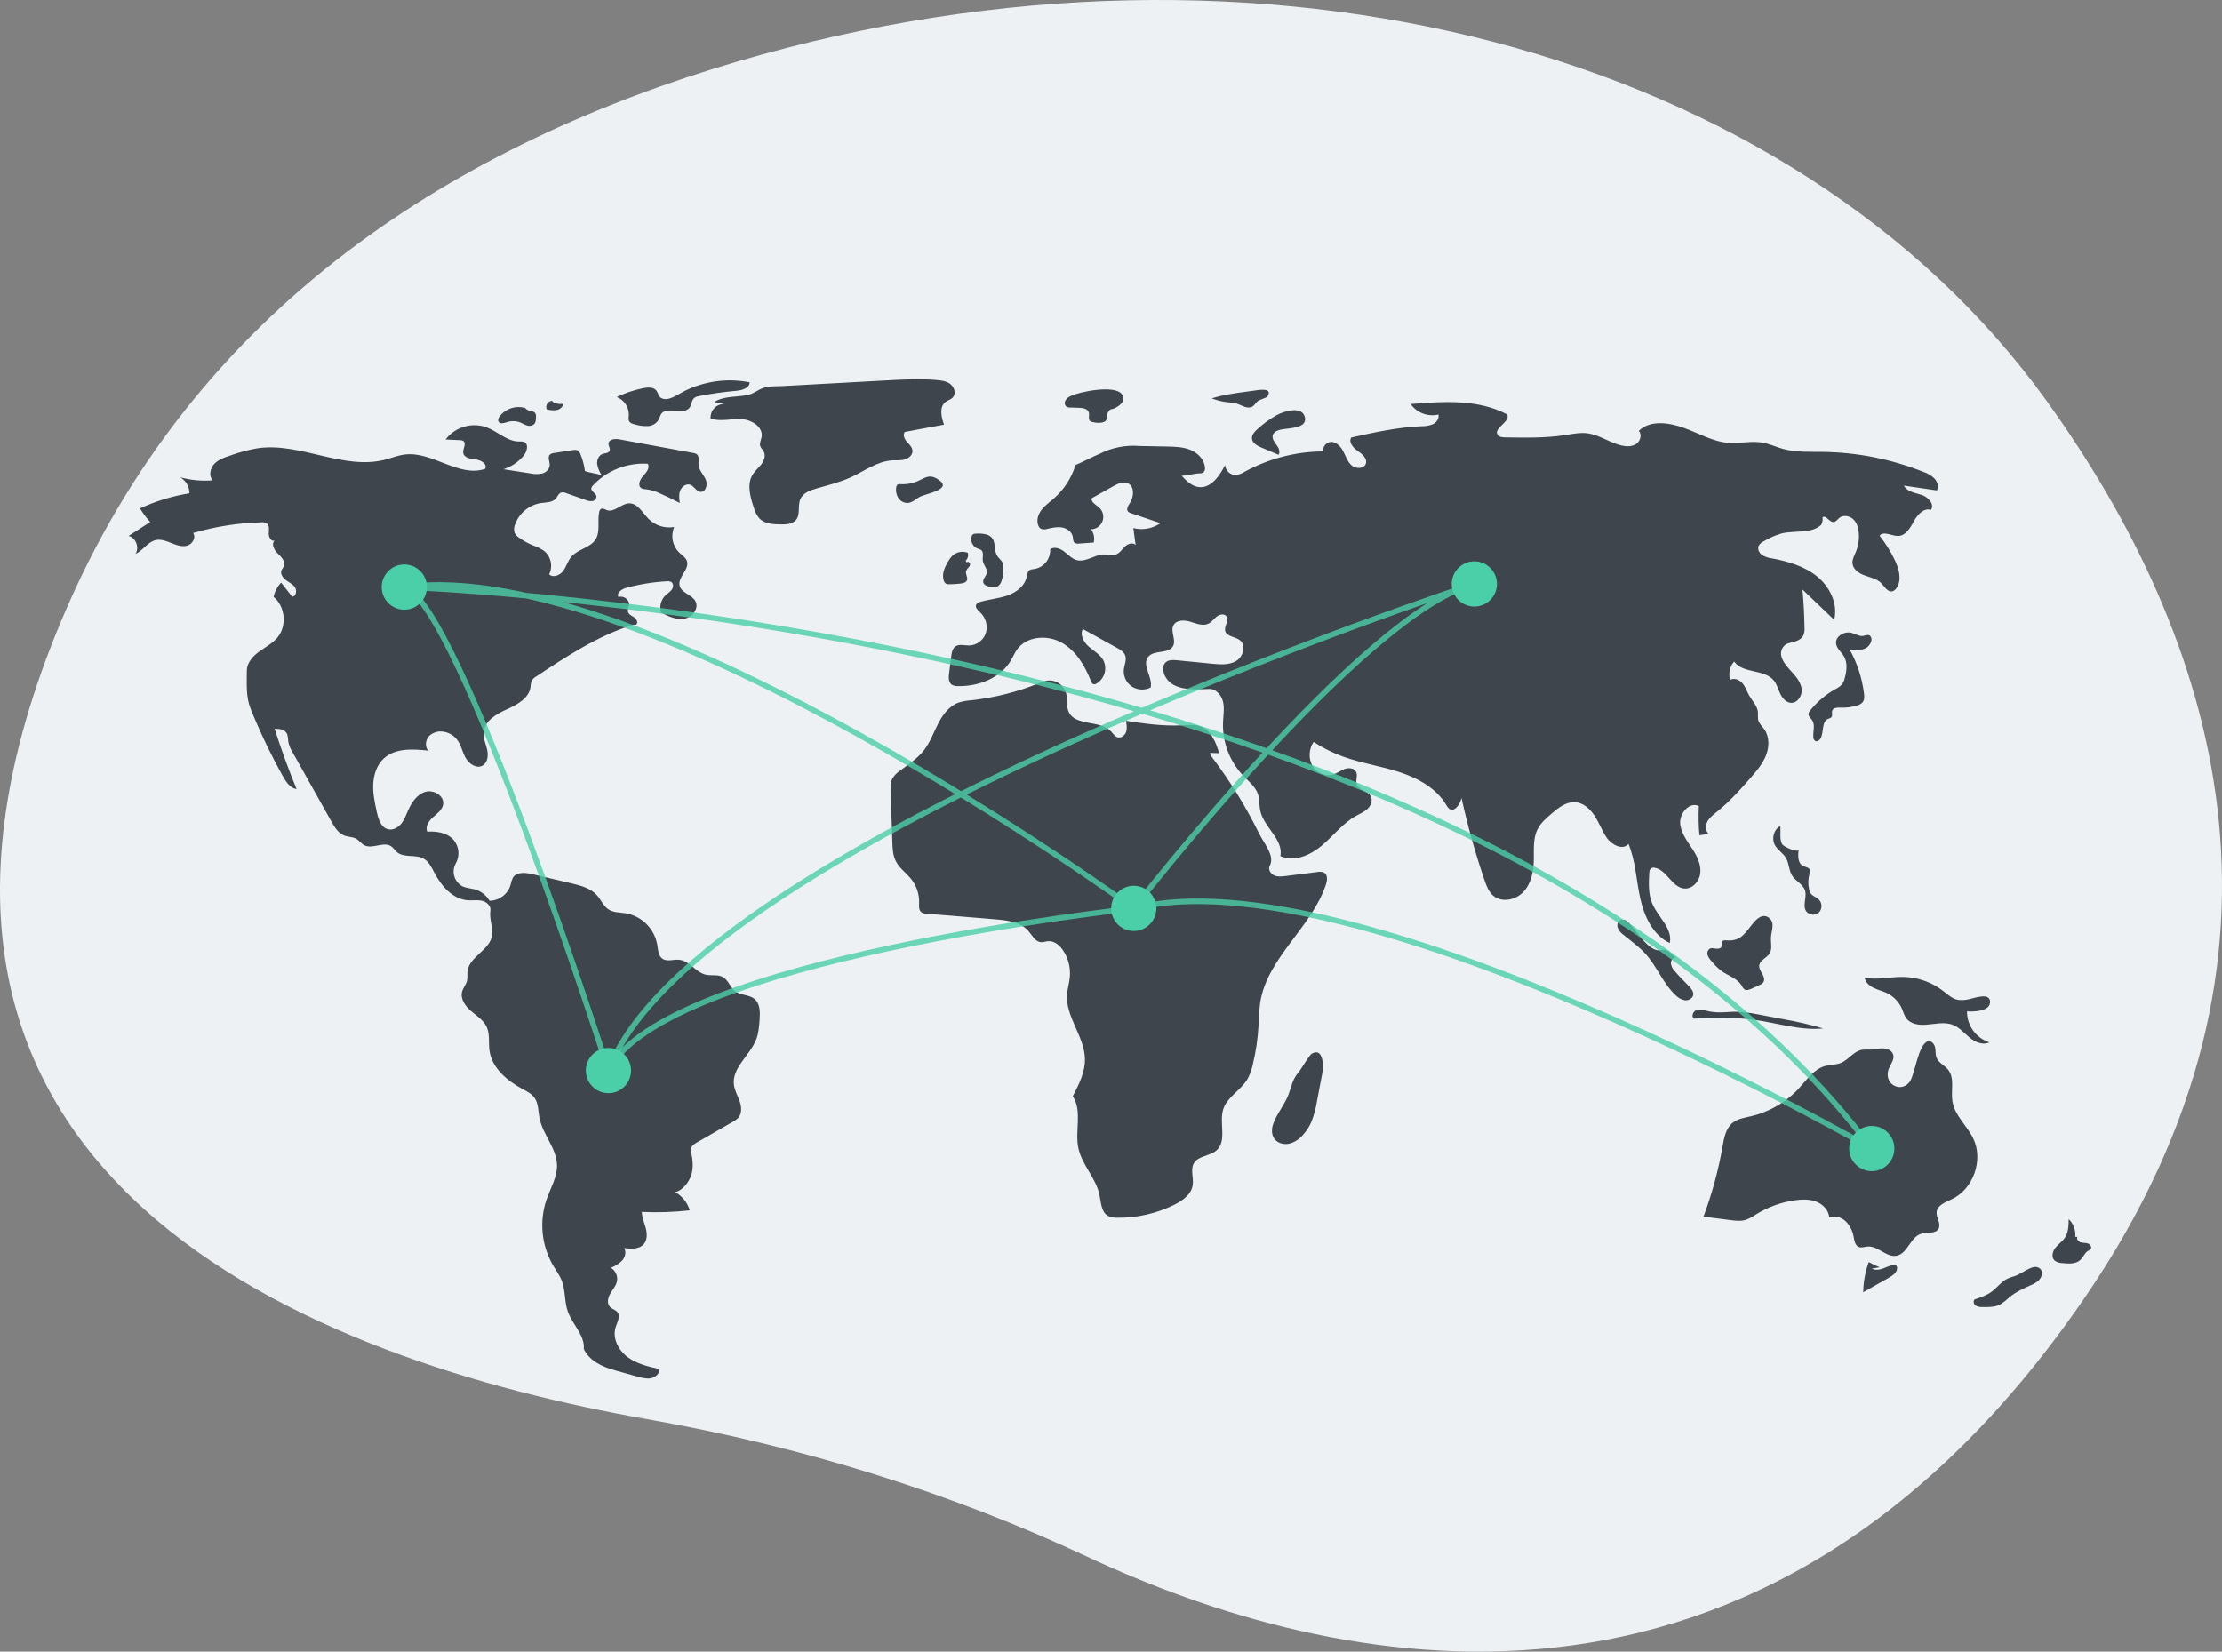 <svg xmlns="http://www.w3.org/2000/svg" width="799" height="594" viewBox="0 0 799 594" fill="none"><rect x="0" y="0" width="799" height="594" fill="#808080" stroke="none"/><g clip-path="url(#clip0_524_285)"><path d="M736.091 144.393C645.406 18.093 453.839 -33.139 265.438 22.04C165.836 51.211 69.802 109.66 22.209 222.836C-62.867 425.151 115.762 489.765 232.565 510.359C289.045 520.317 342.24 537.044 390.85 559.818C478.303 600.79 633.101 637.095 749.829 466.427C834.433 342.727 796.496 228.521 736.091 144.393Z" fill="#EDF1F4"></path><path d="M210.33 169.381C210.077 167.373 209.563 165.408 208.804 163.533C208.707 163.178 208.538 162.848 208.306 162.562C208.075 162.277 207.786 162.043 207.459 161.875C207.022 161.761 206.564 161.756 206.125 161.86L199.275 162.909C198.702 162.935 198.153 163.149 197.712 163.517C196.82 164.456 197.699 165.968 197.671 167.264C197.641 168.721 196.347 169.903 194.945 170.294C193.513 170.584 192.036 170.565 190.613 170.24L181.034 168.751C183.855 167.849 186.366 166.172 188.28 163.911C189.541 162.417 190.211 159.627 188.39 158.919C187.848 158.77 187.284 158.725 186.726 158.785C182.386 158.819 178.971 155.192 174.909 153.665C172.309 152.751 169.486 152.683 166.845 153.471C164.204 154.259 161.879 155.862 160.204 158.053L165.306 158.299C165.786 158.272 166.262 158.399 166.665 158.662C167.784 159.581 166.393 161.347 166.551 162.787C166.756 164.658 169.237 165.057 171.108 165.247C172.979 165.436 175.352 166.957 174.452 168.609C165.05 171.851 155.481 162.273 145.606 163.452C143.107 163.75 140.747 164.733 138.307 165.351C123.401 169.126 107.99 159.054 92.763 161.187C89.378 161.765 86.05 162.643 82.821 163.812C80.748 164.493 78.587 165.229 77.081 166.808C75.575 168.388 75.002 171.089 76.428 172.74C72.496 173.065 68.538 172.688 64.738 171.628C65.766 172.2 66.62 173.038 67.213 174.055C67.805 175.071 68.114 176.229 68.105 177.405C61.966 178.407 55.989 180.231 50.336 182.828C51.391 184.584 52.623 186.227 54.013 187.732L46.241 192.729C48.867 193.391 50.225 196.975 48.698 199.213C51.42 198.001 53.108 194.865 56.019 194.229C57.926 193.812 59.867 194.593 61.677 195.327C63.486 196.061 65.475 196.772 67.348 196.221C69.221 195.671 70.603 193.24 69.413 191.691C77.419 189.353 85.694 188.059 94.031 187.842C94.674 187.761 95.326 187.885 95.895 188.196C96.981 188.949 96.695 190.577 96.637 191.898C96.578 193.219 97.607 194.954 98.786 194.359C97.399 195.563 98.585 197.831 99.916 199.097C101.247 200.363 102.852 202.111 102.037 203.758C101.824 204.188 101.463 204.532 101.259 204.966C100.655 206.246 101.614 207.739 102.745 208.59C103.877 209.44 105.262 210.034 106.048 211.212C106.834 212.39 106.477 214.451 105.072 214.615L101.077 209.539C99.713 210.956 98.777 212.73 98.379 214.657C102.615 218.123 103.252 225.177 99.706 229.347C97.894 231.478 95.317 232.772 93.067 234.434C90.818 236.097 88.737 238.463 88.742 241.262C88.752 246.096 88.358 250.587 90.168 255.07C93.505 263.334 97.359 271.381 101.705 279.161C102.847 281.205 104.322 283.444 106.634 283.796C103.712 276.676 101.081 269.445 98.742 262.103C100.266 262.109 102.026 262.23 102.919 263.465C103.659 264.488 103.5 265.879 103.73 267.12C104.022 268.323 104.509 269.47 105.172 270.515L119.127 295.393C120.284 297.456 121.611 299.669 123.822 300.505C125.235 301.039 126.87 300.938 128.172 301.707C129.191 302.309 129.878 303.379 130.918 303.947C133.857 305.552 137.945 302.474 140.692 304.39C141.478 304.938 141.978 305.808 142.701 306.436C145.239 308.635 149.401 307.164 152.33 308.804C154.217 309.861 155.196 311.976 156.202 313.892C158.724 318.692 162.805 323.394 168.21 323.776C169.908 323.896 171.642 323.574 173.302 323.952C174.961 324.33 176.595 325.779 176.329 327.462C175.872 330.346 177.296 333.505 176.913 336.4C176.217 341.674 168.743 343.991 168.101 349.272C167.96 350.428 168.18 351.622 167.905 352.753C167.568 354.14 166.527 355.27 166.157 356.648C165.456 359.261 167.327 361.861 169.381 363.619C171.436 365.377 173.887 366.893 175.01 369.353C176.197 371.954 175.614 374.986 176 377.82C176.843 384.005 182.181 388.59 187.674 391.546C189.348 392.447 191.145 393.319 192.228 394.882C193.642 396.921 193.501 399.61 193.973 402.047C195.129 408.016 200.15 412.933 200.292 419.011C200.393 423.331 197.994 427.25 196.561 431.326C195.217 435.231 194.731 439.381 195.135 443.491C195.54 447.602 196.825 451.577 198.904 455.145C199.976 456.957 201.259 458.665 202.017 460.63C203.37 464.135 202.931 468.12 204.179 471.664C205.829 476.35 210.363 480.22 209.929 485.17C211.987 489.447 216.532 491.549 221.102 492.822L229.293 495.104C230.861 495.541 232.5 495.982 234.097 495.665C235.694 495.349 237.218 494.022 237.176 492.393C233.16 491.486 229.014 490.522 225.703 488.073C222.392 485.623 220.124 481.261 221.381 477.336C221.963 475.516 223.202 473.415 222.024 471.911C221.35 471.05 220.116 470.826 219.355 470.04C218.168 468.815 218.576 466.757 219.429 465.279C220.282 463.802 221.516 462.481 221.86 460.81C222.034 459.875 221.917 458.909 221.527 458.042C221.137 457.175 220.491 456.448 219.676 455.959C221.195 455.385 222.576 454.498 223.73 453.355C224.796 452.137 225.289 450.258 224.45 448.873C226.941 449.189 229.881 449.344 231.516 447.437C232.821 445.914 232.732 443.638 232.216 441.699C231.7 439.76 230.828 437.877 230.801 435.871C236.546 436.143 242.304 435.948 248.017 435.287C247.191 432.502 245.314 430.148 242.783 428.726C245.371 428.287 247.728 425.187 248.546 422.691C249.363 420.195 249.155 417.476 248.649 414.899C248.455 414.235 248.429 413.534 248.572 412.857C248.863 411.928 249.776 411.361 250.62 410.875L263.464 403.493C264.23 403.108 264.925 402.595 265.518 401.975C266.863 400.393 266.664 398.005 265.975 396.045C265.286 394.085 264.182 392.242 263.917 390.181C263.123 384.019 269.714 379.597 271.939 373.796C272.812 371.519 272.99 369.044 273.159 366.612C273.34 363.999 273.354 360.964 271.349 359.28C269.428 357.666 266.426 358.026 264.415 356.525C262.572 355.149 261.936 352.476 259.922 351.364C258.093 350.354 255.8 350.996 253.766 350.522C250.185 349.685 247.932 345.555 244.274 345.172C242.211 344.956 239.875 345.966 238.184 344.763C236.694 343.703 236.634 341.573 236.35 339.765C235.853 336.956 234.508 334.367 232.495 332.346C230.483 330.325 227.9 328.971 225.095 328.464C222.967 328.123 220.651 328.252 218.841 327.082C217.008 325.897 216.168 323.678 214.728 322.037C212.408 319.393 208.754 318.453 205.33 317.648L191.405 314.371C188.934 313.79 185.747 313.481 184.421 315.648C184.028 316.473 183.75 317.349 183.595 318.249C183.098 319.878 182.097 321.308 180.737 322.332C179.378 323.356 177.728 323.923 176.027 323.95C174.86 321.958 172.969 320.494 170.749 319.863C169.337 319.469 167.826 319.426 166.479 318.846C165.746 318.488 165.093 317.984 164.561 317.364C164.029 316.745 163.629 316.023 163.386 315.244C163.142 314.464 163.06 313.643 163.144 312.83C163.229 312.018 163.478 311.231 163.877 310.519C164.68 309.088 164.99 307.433 164.759 305.808C164.528 304.184 163.77 302.68 162.601 301.53C160.233 299.402 156.807 298.888 153.632 299.101C152.801 297.285 154.191 295.236 155.689 293.916C157.188 292.597 159.007 291.299 159.334 289.328C159.847 286.228 155.895 283.873 152.894 284.798C149.893 285.722 147.978 288.639 146.711 291.515C145.985 293.165 145.367 294.902 144.222 296.294C143.076 297.685 141.23 298.681 139.485 298.234C137.014 297.602 136.06 294.664 135.513 292.171C134.779 288.826 134.041 285.434 134.195 282.013C134.349 278.592 135.501 275.079 138.022 272.763C142.129 268.989 148.43 269.359 153.974 269.961C152.664 268.484 152.988 265.995 154.389 264.605C155.129 263.947 156.018 263.48 156.979 263.243C157.94 263.007 158.944 263.009 159.904 263.249C161.574 263.597 163.079 264.497 164.176 265.805C165.751 267.728 166.199 270.323 167.39 272.505C168.581 274.687 171.258 276.548 173.45 275.377C175.342 274.366 175.643 271.739 175.172 269.644C174.701 267.549 173.7 265.512 173.871 263.371C174.196 259.287 178.427 256.828 182.16 255.146C185.893 253.464 190.167 251.202 190.759 247.148C190.779 246.354 190.929 245.568 191.202 244.823C191.616 244.164 192.191 243.623 192.873 243.25C203.768 236.044 214.844 228.749 227.297 224.812C227.945 224.607 228.021 224.834 228.681 224.674C229.605 224.139 228.993 222.661 228.107 222.065C227.221 221.47 226.037 221.013 225.812 219.968C225.647 219.201 226.099 218.447 226.216 217.671C226.504 215.763 224.224 214.002 222.453 214.764C221.453 213.438 223.432 211.898 225.033 211.457C229.838 210.133 234.771 209.327 239.748 209.051C240.323 208.96 240.911 209.06 241.423 209.336C242.259 209.915 242.152 211.245 241.56 212.072C240.967 212.899 240.046 213.418 239.307 214.118C238.501 214.905 237.926 215.898 237.644 216.989C237.363 218.08 237.387 219.228 237.713 220.307C240.311 221.629 243.136 222.991 246.013 222.525C248.891 222.059 251.445 218.823 250.092 216.239C248.833 213.832 245.049 213.289 244.399 210.652C243.637 207.563 248.005 204.817 247.021 201.792C246.59 200.467 245.271 199.687 244.258 198.731C243.063 197.558 242.25 196.051 241.925 194.407C241.601 192.763 241.781 191.06 242.442 189.521C240.793 189.811 239.099 189.701 237.501 189.201C235.903 188.7 234.449 187.824 233.259 186.645C231.063 184.426 229.311 180.926 226.192 181.026C223.329 181.117 220.864 184.459 218.188 183.439C217.529 183.188 216.835 182.678 216.197 182.977C215.988 183.113 215.813 183.294 215.684 183.508C215.555 183.722 215.477 183.962 215.455 184.21C214.775 187.465 215.945 191.173 214.172 193.985C212.244 197.045 207.783 197.47 205.445 200.229C204.176 201.727 203.684 203.746 202.518 205.325C201.351 206.904 198.875 207.908 197.475 206.532C198.163 205.116 198.351 203.509 198.008 201.973C197.665 200.436 196.812 199.062 195.587 198.074C194.288 197.225 192.886 196.543 191.417 196.044C189.775 195.348 188.213 194.477 186.758 193.445C186.029 193.005 185.437 192.371 185.048 191.613C184.74 190.665 184.781 189.637 185.165 188.717C185.875 186.68 187.127 184.876 188.786 183.499C190.446 182.122 192.45 181.225 194.581 180.905C196.445 180.651 198.615 180.741 199.848 179.319C200.501 178.567 200.844 177.43 201.791 177.125C202.397 177.003 203.026 177.08 203.584 177.346L210.542 179.797C211.318 180.147 212.172 180.289 213.02 180.207C213.44 180.15 213.824 179.936 214.093 179.609C214.363 179.281 214.499 178.863 214.473 178.439C214.251 177.283 212.473 176.728 212.635 175.562C212.725 175.184 212.928 174.842 213.217 174.582C215.728 171.908 218.798 169.822 222.209 168.474C225.62 167.126 229.286 166.549 232.945 166.785C233.823 168.229 232.434 169.938 231.279 171.17C230.123 172.402 229.195 174.604 230.592 175.552C231.165 175.845 231.802 175.989 232.444 175.97C234.157 176.202 235.822 176.707 237.375 177.467C239.779 178.514 242.137 179.66 244.449 180.904C244.245 179.378 244.05 177.771 244.628 176.345C245.206 174.918 246.848 173.799 248.282 174.355C249.664 174.89 250.373 176.722 251.846 176.89C253.81 177.114 254.585 174.209 253.765 172.409C252.944 170.608 251.32 169.101 251.184 167.127C251.093 165.795 251.599 164.143 250.536 163.337C250.158 163.095 249.728 162.944 249.282 162.897L222.741 158.008C221.165 157.718 218.888 157.941 218.818 159.543C218.779 160.437 219.577 161.322 219.224 162.145C218.846 163.022 217.607 162.942 216.704 163.253C215.303 163.734 214.6 165.399 214.734 166.876C214.981 168.343 215.548 169.737 216.397 170.959C214.67 170.236 212.057 170.103 210.33 169.381Z" fill="#3E454D"></path><path d="M189.153 146.832C187.48 146.277 185.676 146.252 183.987 146.758C182.299 147.264 180.806 148.278 179.713 149.662C179.275 150.237 178.908 151.031 179.274 151.655C179.799 152.549 181.135 152.196 182.121 151.876C183.569 151.358 185.145 151.32 186.617 151.769C187.542 152.087 188.37 152.648 189.299 152.954C189.751 153.144 190.247 153.206 190.732 153.135C191.217 153.064 191.674 152.863 192.053 152.552C192.691 151.901 192.731 150.889 192.732 149.977C192.776 149.672 192.752 149.361 192.661 149.066C192.569 148.772 192.414 148.501 192.205 148.275C191.833 148.059 191.415 147.935 190.985 147.914C190.024 147.736 189.155 147.227 188.528 146.476" fill="#3E454D"></path><path d="M198.723 144.165C198.349 144.144 197.975 144.221 197.639 144.387C197.302 144.552 197.014 144.802 196.802 145.112C196.59 145.421 196.461 145.78 196.427 146.154C196.393 146.528 196.457 146.904 196.61 147.247C197.761 147.561 198.962 147.639 200.143 147.477C200.733 147.386 201.282 147.122 201.721 146.718C202.161 146.315 202.471 145.791 202.613 145.211C201.222 145.464 199.787 145.19 198.588 144.442" fill="#3E454D"></path><path d="M230.832 139.711C227.701 140.377 224.66 141.411 221.772 142.791C223.133 143.315 224.291 144.263 225.074 145.495C225.856 146.727 226.223 148.178 226.12 149.634C225.997 150.194 226.012 150.774 226.161 151.326C226.494 152.134 227.458 152.437 228.305 152.644C229.828 153.108 231.419 153.311 233.009 153.245C233.805 153.203 234.578 152.964 235.258 152.548C235.937 152.132 236.503 151.553 236.903 150.863C237.134 150.209 237.404 149.569 237.713 148.948C239.745 145.851 245.781 149.596 247.963 146.602C248.731 145.548 248.661 143.96 249.663 143.125C250.181 142.761 250.781 142.531 251.41 142.457C255.797 141.585 260.229 140.953 264.685 140.565C266.796 140.381 269.548 139.622 269.566 137.501C261.613 135.938 253.367 137.048 246.11 140.659C243.495 141.97 240.037 144.727 237.518 142.99C236.575 142.339 236.622 140.587 235.324 139.855C233.997 139.107 232.241 139.412 230.832 139.711Z" fill="#3E454D"></path><path d="M256.84 144.579L260.573 145.297C259.886 145.266 259.2 145.383 258.561 145.639C257.923 145.894 257.346 146.284 256.87 146.78C256.393 147.277 256.028 147.869 255.799 148.518C255.569 149.167 255.48 149.858 255.539 150.544C259.035 151.713 262.846 150.575 266.529 150.731C270.211 150.886 274.496 153.519 273.867 157.154C273.677 158.253 273.043 159.351 273.373 160.416C273.604 161.163 274.262 161.693 274.633 162.381C275.407 163.814 274.789 165.627 273.811 166.93C272.834 168.232 271.521 169.272 270.663 170.656C268.529 174.1 269.741 178.552 271.012 182.399C271.38 183.852 272.058 185.209 273.001 186.374C274.884 188.378 277.953 188.552 280.701 188.592C282.701 188.621 284.992 188.522 286.257 186.971C287.908 184.946 286.754 181.787 287.841 179.41C288.828 177.252 291.344 176.326 293.623 175.669C297.799 174.466 302.055 173.443 306.002 171.626C310.904 169.369 315.485 165.853 320.873 165.562C322.385 165.481 323.934 165.659 325.39 165.245C326.846 164.83 328.229 163.57 328.119 162.059C328.025 160.768 326.933 159.82 326.081 158.847C325.228 157.874 324.558 156.377 325.342 155.347L339.464 152.707C338.463 149.977 337.683 146.381 339.984 144.603C340.814 143.962 341.925 143.706 342.631 142.931C343.836 141.609 343.23 139.333 341.84 138.209C340.45 137.086 338.57 136.825 336.789 136.677C330.596 136.162 324.369 136.502 318.164 136.843C306.036 137.508 293.908 138.173 281.78 138.839C279.338 138.973 276.52 138.768 274.28 139.602C272.385 140.307 271.037 141.603 268.869 142.058C264.866 142.898 260.462 142.33 256.84 144.579Z" fill="#3E454D"></path><path d="M323.718 174.112C323.337 174.052 322.948 174.14 322.631 174.359C322.421 174.59 322.297 174.885 322.278 175.197C322.037 176.573 322.324 177.988 323.081 179.161C323.467 179.736 324 180.198 324.624 180.497C325.249 180.797 325.942 180.924 326.631 180.865C328.312 180.65 329.551 179.215 331.097 178.514C333.478 177.436 343.593 175.755 336.596 171.971C334.185 170.667 332.627 171.818 330.726 172.677C328.564 173.784 326.141 174.28 323.718 174.112Z" fill="#3E454D"></path><path d="M385.004 142.443C384.187 142.777 383.503 143.372 383.06 144.136C382.856 144.524 382.809 144.976 382.928 145.398C383.047 145.82 383.324 146.179 383.7 146.403C384.006 146.514 384.329 146.565 384.653 146.554L387.976 146.654C389.387 146.696 391.15 146.997 391.529 148.358C391.811 149.369 391.18 150.667 391.941 151.39C392.267 151.643 392.66 151.796 393.071 151.831C394.165 152.112 395.308 152.149 396.418 151.939C398.836 151.29 397.565 149.813 398.327 148.499C399.492 146.487 399.29 147.705 401.342 146.552C402.858 145.7 404.817 144.156 403.552 141.986C401.352 138.212 388.25 140.822 385.004 142.443Z" fill="#3E454D"></path><path d="M450.574 140.546L448.645 140.803C444.295 141.384 439.921 141.971 435.731 143.278C437.544 143.996 439.447 144.463 441.387 144.667C442.454 144.719 443.515 144.87 444.555 145.118C446.405 145.669 448.27 147.093 450.058 146.364C451.166 145.911 451.528 144.756 452.446 144.144C453.08 143.721 455.485 143.037 455.754 142.61C457.928 139.161 452.245 140.323 450.574 140.546Z" fill="#3E454D"></path><path d="M459.045 149.321C456.468 150.763 454.078 152.515 451.926 154.539C451.02 155.391 450.094 156.452 450.176 157.694C450.286 159.345 452.043 160.303 453.565 160.948L459.732 163.561C460.48 162.506 459.796 161.049 459.022 160.012C458.249 158.975 457.33 157.775 457.672 156.527C458.062 155.103 459.797 154.618 461.252 154.372C463.622 153.973 470.017 154.005 469.248 150.181C468.343 145.676 461.425 147.99 459.045 149.321Z" fill="#3E454D"></path><path d="M457.805 404.276C457.218 405.977 457.162 407.981 458.178 409.466C459.317 411.133 461.598 411.754 463.571 411.331C465.536 410.808 467.287 409.681 468.578 408.109C469.759 406.792 470.73 405.301 471.458 403.689C472.474 401.176 473.191 398.552 473.593 395.871L475.508 385.81C475.935 383.561 475.919 376.667 471.789 378.913C470.661 379.527 468.049 384.372 466.867 385.746C464.736 388.222 464.454 390.624 463.333 393.624C461.928 397.381 459.104 400.513 457.805 404.276Z" fill="#3E454D"></path><path d="M675.911 455.765C674.559 455.237 673.248 454.612 671.987 453.895C670.722 457.375 670.05 461.043 669.997 464.746L679.244 459.509C680.635 458.721 682.211 457.627 682.181 456.027C682.194 455.83 682.153 455.633 682.063 455.457C681.973 455.28 681.837 455.132 681.67 455.026C681.464 454.943 681.241 454.917 681.022 454.95C679.651 455.064 678.401 455.739 677.107 456.209C675.814 456.678 674.302 456.927 673.115 456.23" fill="#3E454D"></path><path d="M724.686 458.873C723.671 459.15 722.68 459.506 721.721 459.938C719.599 461.019 718.156 463.071 716.246 464.494C714.419 465.856 712.22 466.604 710.06 467.331C709.425 467.893 709.717 469.025 710.406 469.518C711.148 469.94 711.998 470.132 712.848 470.068C715.092 470.117 717.455 470.139 719.42 469.054C720.527 468.336 721.563 467.513 722.514 466.597C724.811 464.678 727.57 463.413 730.301 462.189C731.295 461.814 732.214 461.264 733.015 460.565C734.731 458.873 734.852 456.262 732.378 455.686C730.378 455.221 726.59 458.257 724.686 458.873Z" fill="#3E454D"></path><path d="M746.237 444.784C746.348 443.62 746.194 442.445 745.785 441.349C745.376 440.254 744.724 439.265 743.877 438.459C743.852 440.788 743.781 443.27 742.472 445.197C741.539 446.569 740.077 447.496 739.055 448.804C738.033 450.111 737.58 452.184 738.778 453.331C739.544 453.914 740.478 454.236 741.44 454.249C743.826 454.53 746.588 454.686 748.262 452.961C749.175 452.019 749.62 450.625 750.734 449.932C751.149 449.758 751.519 449.492 751.818 449.155C752.278 448.424 751.547 447.459 750.724 447.195C749.902 446.932 748.995 447.056 748.168 446.805C747.341 446.555 746.583 445.624 747.007 444.871" fill="#3E454D"></path><path d="M707.934 359.372C706.682 359.676 705.386 359.753 704.107 359.597C701.983 359.207 700.329 357.604 698.614 356.29C694.538 353.183 689.582 351.45 684.459 351.34C679.799 351.252 675.095 352.516 670.518 351.634C670.817 353.299 672.24 354.547 673.759 355.289C675.277 356.031 676.953 356.405 678.479 357.132C680.923 358.308 682.861 360.326 683.938 362.816C684.43 363.964 684.739 365.214 685.484 366.216C687.005 368.265 689.889 368.715 692.434 368.548C695.753 368.329 699.219 367.374 702.306 368.611C704.668 369.558 706.358 371.627 708.33 373.235C710.302 374.844 713.079 376.038 715.344 374.877C712.992 374.115 710.945 372.621 709.501 370.612C708.058 368.603 707.294 366.185 707.321 363.711C709.542 363.915 715.938 363.836 715.594 360.059C715.302 356.858 709.841 359.026 707.934 359.372Z" fill="#3E454D"></path><path d="M678.881 385.414C679.276 383.249 681.432 381.338 680.761 379.243C680.296 377.794 678.618 377.078 677.098 377.043C675.578 377.007 674.085 377.46 672.565 377.503C671.576 377.45 670.584 377.464 669.597 377.545C666.58 378.041 664.721 381.206 661.878 382.331C660.149 383.015 658.207 382.885 656.409 383.358C652.328 384.431 649.746 388.291 646.893 391.403C642.283 396.409 636.278 399.914 629.655 401.464C627.335 402.002 624.84 402.346 622.996 403.855C620.553 405.852 619.952 409.276 619.409 412.386C617.907 420.974 615.613 429.404 612.555 437.567L622.245 438.806C624.088 439.041 625.997 439.272 627.772 438.725C629.062 438.238 630.284 437.587 631.408 436.787C635.723 434.106 640.554 432.36 645.586 431.665C648.124 431.316 650.784 431.252 653.166 432.197C655.547 433.141 657.59 435.282 657.79 437.837C658.82 437.517 659.917 437.482 660.965 437.737C662.013 437.992 662.972 438.528 663.74 439.286C665.258 440.833 666.251 442.818 666.581 444.962C666.836 446.288 667.092 447.878 668.322 448.435C669.325 448.889 670.477 448.4 671.575 448.312C675.3 448.014 678.392 452.362 682.054 451.613C685.982 450.81 686.946 444.923 690.777 443.744C692.978 443.067 696.064 443.89 697.118 441.841C698.047 440.036 696.194 437.952 696.385 435.93C696.62 433.44 699.555 432.384 701.817 431.321C709.615 427.659 713.316 417.154 709.537 409.406C707.298 404.816 702.892 401.202 702.079 396.159C701.453 392.279 702.981 387.755 700.509 384.701C699.252 383.147 697.123 382.29 696.375 380.436C695.904 379.269 696.093 377.945 695.84 376.712C695.586 375.48 694.512 374.19 693.295 374.51C689.765 375.437 688.638 386.353 686.748 389.005C683.875 393.036 677.977 390.381 678.881 385.414Z" fill="#3E454D"></path><path d="M613.626 363.496C612.42 363.157 611.103 362.824 609.947 363.307C608.791 363.791 608.116 365.49 609.043 366.333C616.302 366.05 623.604 365.769 630.801 366.755C639.092 367.892 647.298 370.707 655.626 369.879C650.869 368.474 646.033 367.351 641.144 366.516L632.991 364.957C630.804 364.499 628.594 364.157 626.371 363.933C621.72 363.549 618.2 364.779 613.626 363.496Z" fill="#3E454D"></path><path d="M620.893 338.195C620.29 338.145 619.544 338.101 619.232 338.62C618.934 339.115 619.275 339.77 619.115 340.325C618.896 341.084 617.903 341.278 617.121 341.175C616.338 341.072 615.492 340.824 614.799 341.202C614.447 341.442 614.183 341.79 614.046 342.194C613.909 342.597 613.906 343.034 614.038 343.439C614.321 344.243 614.78 344.975 615.38 345.58C616.405 346.873 617.573 348.046 618.862 349.076C621.357 350.919 624.736 351.807 626.308 354.482C626.529 355.001 626.87 355.46 627.302 355.822C628.056 356.3 629.04 355.936 629.852 355.565L632.699 354.263C633.211 354.078 633.669 353.767 634.029 353.357C634.68 352.474 634.28 351.218 633.734 350.267C633.189 349.315 632.49 348.331 632.607 347.24C632.816 345.295 635.314 344.551 636.342 342.887C637.377 341.209 636.703 339.048 636.823 337.08C636.962 334.778 638.407 331.784 636.082 330.064C634.106 328.603 632.218 329.953 630.799 331.567C627.807 334.97 626.393 338.655 620.893 338.195Z" fill="#3E454D"></path><path d="M638.172 303.803C639.144 305.665 641.17 306.777 642.23 308.59C643.379 310.556 643.248 313.096 644.494 315.002C645.772 316.957 648.345 317.995 649.063 320.219C649.845 322.646 648.069 325.597 649.485 327.718C649.749 328.065 650.082 328.353 650.463 328.564C650.844 328.775 651.265 328.905 651.699 328.945C652.133 328.985 652.57 328.934 652.983 328.796C653.396 328.658 653.776 328.435 654.099 328.142C654.696 327.492 655.015 326.634 654.989 325.751C654.963 324.868 654.594 324.03 653.959 323.416C653.121 322.651 651.917 322.321 651.217 321.427C650.853 320.912 650.61 320.32 650.507 319.697C650.126 317.899 650.187 316.036 650.685 314.267C650.873 313.818 650.92 313.323 650.822 312.847C650.507 311.93 649.266 311.865 648.396 311.44C646.419 310.474 646.467 307.682 646.813 305.507C646.583 306.955 641.43 304.493 640.891 303.673C639.819 302.044 640.402 298.901 640.19 297.101C637.876 298.217 636.984 301.526 638.172 303.803Z" fill="#3E454D"></path><path d="M586.266 332.458C585.315 331.393 583.883 330.278 582.608 330.921C581.635 331.411 581.368 332.758 581.749 333.779C582.213 334.771 582.928 335.624 583.823 336.254C586.48 338.447 589.341 340.427 591.659 342.976C595.807 347.538 598.004 353.694 602.516 357.897C603.422 358.872 604.623 359.522 605.934 359.749C607.248 359.871 608.724 359.029 608.875 357.717C609 356.636 608.247 355.668 607.511 354.867C605.758 352.959 603.84 351.203 602.186 349.21C601.421 348.444 600.941 347.441 600.824 346.365C600.816 345.291 601.794 344.168 602.833 344.434C601.569 344.111 600.632 342.004 598.777 341.608C597.228 341.277 596.853 342.237 595.008 341.445C591.49 339.935 588.73 335.219 586.266 332.458Z" fill="#3E454D"></path><path d="M668.931 228.712C667.922 228.412 666.93 228.057 665.959 227.649C663.347 226.864 659.89 228.786 660.239 231.493C660.47 233.292 662.143 234.505 663.066 236.065C664.436 238.379 664.071 241.314 663.351 243.905C663.174 244.707 662.838 245.466 662.363 246.135C661.698 246.842 660.903 247.415 660.022 247.821C656.495 249.8 653.384 252.445 650.862 255.61C650.587 255.902 650.396 256.262 650.308 256.653C650.184 257.567 651.102 258.233 651.621 258.996C652.774 260.689 651.94 262.968 652.054 265.014C652.037 265.303 652.093 265.592 652.219 265.853C652.344 266.115 652.534 266.34 652.771 266.507C653.466 266.86 654.289 266.26 654.666 265.577C655.916 263.311 654.974 259.673 657.319 258.58C657.762 258.373 658.3 258.286 658.596 257.896C659.065 257.277 658.612 256.361 658.85 255.622C659.208 254.512 660.725 254.462 661.889 254.511C663.895 254.595 665.899 254.328 667.813 253.722C668.564 253.543 669.246 253.148 669.774 252.585C670.475 251.71 670.413 250.465 670.273 249.352C669.572 243.802 667.815 238.439 665.099 233.55C667.159 233.813 669.4 234.041 671.177 232.967C672.172 232.366 673.366 230.566 672.872 229.342C672.092 227.406 670.681 229.036 668.931 228.712Z" fill="#3E454D"></path><path d="M404.875 259.233C405.121 260.556 405.363 261.949 404.93 263.223C404.497 264.497 403.134 265.562 401.847 265.172C400.848 264.869 400.271 263.863 399.562 263.097C395.618 258.835 386.719 261.303 384.283 256.03C383.288 253.879 383.964 251.301 383.286 249.029C382.858 247.717 382.006 246.583 380.865 245.807C379.724 245.031 378.357 244.657 376.98 244.742C375.724 244.924 374.502 245.289 373.352 245.826C365.648 248.914 357.561 250.939 349.312 251.844C347.744 251.94 346.194 252.222 344.693 252.685C341.306 253.914 338.991 257.057 337.345 260.264C335.698 263.471 334.482 266.943 332.274 269.792C329.953 272.787 326.701 274.884 323.668 277.152C322.499 277.906 321.526 278.926 320.829 280.13C320.171 281.481 320.208 283.053 320.259 284.555L320.879 302.799C320.959 305.146 321.059 307.576 322.108 309.677C323.419 312.299 326.008 314.016 327.803 316.333C329.636 318.714 330.591 321.655 330.506 324.659C330.468 325.867 330.348 327.295 331.288 328.054C331.859 328.425 332.528 328.618 333.21 328.607L357.868 330.627C362.205 330.982 367.012 331.567 369.844 334.874C371.181 336.435 372.254 338.68 374.302 338.847C375.18 338.919 376.034 338.558 376.912 338.489C379.128 338.313 381.075 339.996 382.303 341.85C384.163 344.676 385.007 348.051 384.697 351.42C384.495 353.535 383.84 355.591 383.699 357.711C383.161 365.777 389.993 372.785 390.126 380.867C390.204 385.622 387.949 390.064 385.75 394.279C389.298 399.659 386.393 406.823 387.805 413.113C389.146 419.08 394.117 423.751 395.355 429.74C395.923 432.482 395.955 435.856 398.371 437.268C399.431 437.785 400.606 438.021 401.783 437.952C408.884 438.036 415.903 436.437 422.267 433.285C425.254 431.801 428.35 429.587 428.872 426.29C429.292 423.632 427.945 420.659 429.316 418.343C430.932 415.614 435.07 415.831 437.447 413.732C441.303 410.329 438.296 403.837 439.859 398.934C441.263 394.527 446.098 392.186 448.494 388.231C449.437 386.53 450.114 384.694 450.501 382.788C451.599 378.231 452.282 373.585 452.542 368.905C452.606 366.061 452.816 363.223 453.17 360.401C455.754 344.336 471.623 333.578 476.775 318.145C477.267 316.671 477.498 314.708 476.188 313.874C475.411 313.503 474.53 313.41 473.693 313.612L462.326 315.047C460.914 315.225 459.417 315.391 458.121 314.804C456.824 314.217 455.895 312.576 456.583 311.329C458.513 307.829 454.542 303.406 452.778 299.819C448.026 290.161 442.368 280.977 435.879 272.391C435.464 271.949 435.204 271.384 435.138 270.781L438.364 270.888C437.275 266.977 435.478 262.698 431.682 261.267C429.543 260.461 427.174 260.739 424.891 260.864C418.354 261.222 411.345 260.234 404.875 259.233Z" fill="#3E454D"></path><path d="M424.897 171.098C426.607 172.917 428.524 174.844 431 175.161C435.371 175.721 438.515 171.196 440.516 167.266C440.59 168.268 441.052 169.202 441.803 169.868C442.554 170.535 443.535 170.881 444.538 170.835C445.617 170.653 446.647 170.25 447.564 169.651C456.226 164.914 465.928 162.403 475.799 162.346C475.704 161.598 475.889 160.841 476.319 160.221C476.749 159.602 477.393 159.163 478.127 158.991C480.134 158.593 481.942 160.329 482.91 162.133C483.878 163.937 484.482 166.028 486.02 167.379C487.558 168.729 490.536 168.67 491.144 166.715C491.727 164.838 489.773 163.237 488.15 162.13C486.526 161.023 484.815 158.975 485.908 157.341C494.202 155.504 502.547 153.66 511.034 153.294C512.479 153.345 513.918 153.096 515.263 152.565C516.557 151.929 517.586 150.487 517.238 149.086C515.386 149.522 513.446 149.396 511.666 148.724C509.886 148.052 508.346 146.864 507.243 145.313C519.019 144.341 531.544 143.512 541.98 149.057C543.232 151.748 536.85 153.987 538.557 156.414C539.102 157.188 540.193 157.278 541.139 157.296C548.391 157.431 555.685 157.563 562.855 156.467C565.476 156.067 568.122 155.501 570.753 155.826C575.135 156.367 578.883 159.293 583.194 160.247C584.948 160.635 586.916 160.649 588.395 159.627C589.874 158.606 590.51 156.28 589.298 154.952C593.356 150.971 600.093 151.958 605.448 153.864C610.802 155.77 615.875 158.844 621.543 159.269C625.607 159.573 629.727 158.479 633.743 159.175C636.266 159.612 638.615 160.735 641.081 161.426C645.746 162.731 650.681 162.456 655.524 162.518C667.882 162.685 680.104 165.116 691.587 169.691C693.081 170.177 694.449 170.987 695.596 172.061C696.664 173.206 697.209 174.986 696.491 176.378L684.626 174.643C685.744 176.845 688.636 177.221 690.985 177.981C693.333 178.74 695.769 181.336 694.357 183.363C691.812 182.552 689.506 185.099 688.221 187.442C686.935 189.785 685.369 192.591 682.702 192.733C680.313 192.861 677.425 190.826 675.869 192.643C678.019 195.359 679.861 198.305 681.359 201.429C682.897 204.635 683.992 208.676 681.914 211.561C681.587 212.076 681.091 212.461 680.511 212.65C678.813 213.08 677.71 211.001 676.493 209.742C674.959 208.154 672.639 207.704 670.561 206.96C668.484 206.215 666.295 204.751 666.133 202.548C666.032 201.178 666.754 199.904 667.287 198.637C668.182 196.502 668.573 194.19 668.431 191.879C668.314 190.02 667.793 188.086 666.459 186.787C665.126 185.489 662.822 185.077 661.39 186.266C660.722 186.821 660.187 187.709 659.319 187.742C657.786 187.801 656.608 185.126 655.375 186.039C655.52 187.012 655.318 188.005 654.805 188.845C651.124 192.049 645.47 190.693 640.724 191.825C638.467 192.471 636.307 193.416 634.3 194.633C633.549 194.954 632.91 195.491 632.463 196.176C631.871 197.328 632.524 198.803 633.568 199.569C634.675 200.249 635.92 200.674 637.211 200.814C642.996 201.911 648.866 203.608 653.434 207.327C658.001 211.046 660.996 217.194 659.551 222.907L648.142 211.996C648.575 216.578 648.821 221.172 648.88 225.778C648.954 226.677 648.83 227.582 648.518 228.429C647.705 230.227 645.5 230.832 643.569 231.229C643.031 231.331 642.522 231.546 642.073 231.859C641.625 232.172 641.248 232.577 640.967 233.046C640.686 233.516 640.507 234.04 640.442 234.583C640.378 235.127 640.429 235.678 640.593 236.2C641.279 238.439 642.99 240.185 644.557 241.924C646.124 243.664 647.666 245.64 647.871 247.973C648.076 250.306 646.318 252.936 643.983 252.774C642.214 252.651 640.901 251.065 640.146 249.459C639.391 247.852 638.942 246.062 637.808 244.697C634.375 240.565 626.665 242.335 623.59 237.93C622.806 238.82 622.262 239.896 622.011 241.055C621.759 242.215 621.808 243.419 622.152 244.554C623.582 243.658 625.541 244.491 626.616 245.793C627.691 247.096 628.198 248.765 629.042 250.228C630.181 252.202 631.993 253.952 632.152 256.226C632.11 257.086 632.125 257.947 632.196 258.805C632.478 260.183 633.642 261.173 634.448 262.324C636.326 265.004 636.233 268.685 635.023 271.725C633.813 274.766 631.639 277.306 629.486 279.77C625.726 284.072 621.889 288.349 617.43 291.921C616.158 292.941 614.801 293.943 614.008 295.369C613.216 296.794 613.175 298.794 614.393 299.879C613.522 299.922 611.959 300.351 611.088 300.395C610.782 296.897 610.715 293.383 610.889 289.876C607.451 288.224 603.749 292.648 604.193 296.439C604.637 300.23 607.376 303.272 609.327 306.552C610.753 308.951 611.813 311.747 611.337 314.498C610.861 317.248 608.408 319.785 605.63 319.542C601.211 319.157 599.362 312.807 594.986 312.08C594.6 311.99 594.195 312.03 593.834 312.195C593.185 312.552 593.072 313.422 593.035 314.162C592.856 317.798 592.701 321.578 594.119 324.93C596.194 329.833 601.553 333.952 600.428 339.157C594.373 336.339 591.224 329.542 589.794 323.013C588.365 316.485 588.127 309.63 585.564 303.458C583.618 305.954 579.528 303.891 577.75 301.272C576.065 298.79 575.027 295.918 573.392 293.402C571.756 290.885 569.251 288.632 566.255 288.494C563.114 288.349 560.39 290.506 557.994 292.545C556.024 294.221 554.002 295.963 552.85 298.28C551.175 301.652 551.613 305.626 551.532 309.391C551.445 313.462 550.583 317.756 547.812 320.736C545.04 323.715 539.924 324.753 536.867 322.068C535.271 320.666 534.498 318.571 533.81 316.56C530.491 306.868 527.728 296.995 525.533 286.988C525.019 289.272 523.015 292.216 521.101 290.87C520.672 290.509 520.324 290.06 520.08 289.554C516.509 283.497 509.897 279.863 503.215 277.685C496.534 275.507 489.504 274.491 482.897 272.096C479.195 270.754 475.658 268.991 472.357 266.842C471.516 268.079 471.025 269.521 470.935 271.015C470.846 272.509 471.162 274 471.851 275.328C473.316 277.926 476.633 279.428 479.472 278.521C480.939 278.051 482.178 277.032 483.634 276.529C485.089 276.025 487.043 276.272 487.68 277.676C488.289 279.02 487.368 280.645 487.825 282.048C488.521 284.184 491.741 284.349 492.866 286.293C493.704 287.74 493.015 289.661 491.819 290.828C490.623 291.996 489.027 292.636 487.567 293.448C482.83 296.085 479.461 300.586 475.321 304.088C471.18 307.589 465.339 310.146 460.405 307.9C461.581 301.939 454.487 297.563 453.182 291.629C452.752 289.676 452.975 287.602 452.362 285.698C451.474 282.943 449.031 281.048 447.027 278.96C444.597 276.399 442.703 273.378 441.458 270.073C440.214 266.768 439.643 263.248 439.78 259.719C439.888 257.266 440.338 254.774 439.78 252.384C439.222 249.994 437.244 247.68 434.794 247.788C429.198 248.036 422.148 248.452 419.211 243.678C418.164 241.974 417.708 239.478 419.223 238.172C420.291 237.251 421.869 237.338 423.273 237.476L435.882 238.718C438.831 239.008 442.019 239.248 444.55 237.705C447.08 236.162 448.177 232.066 445.834 230.25C444.121 228.924 441.054 228.996 440.556 226.887C440.142 225.13 442.084 223.137 441.035 221.669C440.283 220.617 438.591 220.909 437.567 221.698C436.542 222.487 435.798 223.641 434.651 224.238C432.639 225.286 430.235 224.289 428.07 223.611C425.906 222.933 423.004 222.875 421.954 224.888C420.779 227.138 422.995 230.087 421.83 232.342C420.289 235.323 415.071 233.626 412.907 236.191C410.424 239.133 414.597 243.521 413.76 247.281C412.691 247.811 411.503 248.054 410.311 247.987C409.12 247.92 407.967 247.545 406.964 246.899C405.977 246.227 405.191 245.301 404.689 244.217C404.187 243.134 403.987 241.935 404.111 240.748C404.319 239.056 405.2 237.33 404.609 235.732C404.132 234.44 402.836 233.671 401.631 233.004L389.378 226.227C388.24 228.34 389.678 230.958 391.477 232.545C393.276 234.131 395.529 235.326 396.71 237.414C397.458 238.86 397.625 240.538 397.179 242.104C396.732 243.67 395.705 245.006 394.308 245.84C394.132 245.961 393.933 246.042 393.723 246.079C393.514 246.116 393.299 246.106 393.093 246.052C392.897 245.937 392.727 245.784 392.592 245.602C392.456 245.42 392.359 245.212 392.305 244.992C390.143 239.454 386.897 233.995 381.708 231.102C376.518 228.209 369.061 228.804 365.658 233.677C364.85 234.834 364.307 236.154 363.603 237.377C359.862 243.878 351.842 246.957 344.349 246.756C343.616 246.796 342.887 246.625 342.249 246.262C341.038 245.425 341.092 243.648 341.278 242.187L342.064 235.986C342.222 234.741 342.451 233.364 343.436 232.587C344.824 231.491 346.826 232.182 348.594 232.157C349.933 232.094 351.221 231.621 352.282 230.801C353.344 229.981 354.128 228.854 354.528 227.574C354.885 226.28 354.883 224.914 354.521 223.622C354.16 222.33 353.453 221.161 352.477 220.241C351.666 219.479 350.579 218.522 351.007 217.496C351.178 217.212 351.409 216.968 351.683 216.783C351.958 216.598 352.27 216.476 352.597 216.424C355.772 215.501 359.128 215.259 362.25 214.17C365.373 213.081 368.401 210.853 369.14 207.628C369.367 206.639 369.47 205.442 370.357 204.952C370.802 204.764 371.28 204.666 371.763 204.664C373.456 204.423 374.998 203.556 376.084 202.235C377.17 200.913 377.723 199.233 377.633 197.524C379.13 196.477 381.226 197.247 382.674 198.36C384.122 199.473 385.4 200.944 387.161 201.424C390.444 202.318 393.617 199.409 397.019 199.395C398.449 199.39 399.93 199.896 401.276 199.411C402.641 198.918 403.456 197.559 404.503 196.555C405.55 195.55 407.388 194.938 408.355 196.02L407.531 189.915C409.19 190.334 410.918 190.394 412.601 190.089C414.285 189.785 415.883 189.123 417.29 188.149L406.647 184.55C406.277 184.458 405.935 184.275 405.652 184.018C404.878 183.184 405.647 181.884 406.276 180.937C407.781 178.669 408.034 174.934 405.559 173.805C403.869 173.034 401.93 173.959 400.309 174.864L392.541 179.199C392.294 180.677 394.1 181.514 395.219 182.51C395.895 183.112 396.375 183.905 396.593 184.785C396.811 185.664 396.759 186.59 396.442 187.439C396.125 188.288 395.559 189.022 394.818 189.543C394.078 190.065 393.197 190.35 392.291 190.361C392.802 191.026 393.158 191.798 393.331 192.62C393.504 193.442 393.49 194.292 393.29 195.107L388.064 195.484C387.477 195.602 386.868 195.483 386.369 195.152C385.81 194.656 385.885 193.785 385.756 193.048C385.443 191.269 383.703 190.023 381.927 189.703C380.151 189.384 378.335 189.793 376.576 190.198C375.829 190.467 375.009 190.448 374.276 190.145C373.855 189.871 373.536 189.467 373.366 188.995C372.595 187.124 373.316 184.925 374.554 183.325C375.792 181.725 377.487 180.556 379.009 179.224C382.65 176.027 385.325 171.874 386.731 167.236C389.608 166.03 392.587 164.39 395.464 163.184C399.9 160.936 404.874 159.972 409.827 160.399L419.571 160.585C422.455 160.64 425.418 160.711 428.085 161.811C430.753 162.912 433.097 165.293 433.281 168.175C433.336 168.501 433.308 168.836 433.199 169.148C433.09 169.461 432.903 169.74 432.656 169.96C432.279 170.166 431.853 170.262 431.424 170.238C428.734 170.333 427.587 171.004 424.897 171.098Z" fill="#3E454D"></path><path d="M347.236 201.66C347.616 201.3 347.89 200.841 348.027 200.335C348.165 199.829 348.16 199.294 348.013 198.791C347.087 198.433 346.079 198.341 345.103 198.525C344.128 198.71 343.223 199.163 342.491 199.834C341.914 200.419 341.416 201.077 341.012 201.792C339.731 203.882 338.599 206.379 339.341 208.716C339.401 208.971 339.512 209.211 339.666 209.423C339.821 209.634 340.016 209.813 340.24 209.948C340.573 210.081 340.931 210.137 341.289 210.112C342.699 210.11 344.108 210.023 345.508 209.852C346.368 209.747 347.367 209.504 347.699 208.703C348.136 207.651 347.078 206.46 347.387 205.363C347.589 204.872 347.897 204.432 348.287 204.073C348.481 203.892 348.629 203.668 348.722 203.419C348.814 203.171 348.847 202.904 348.818 202.64C348.694 202.126 347.906 201.834 347.623 202.281" fill="#3E454D"></path><path d="M354.549 192.17C353.296 191.882 352.005 191.801 350.726 191.93C350.443 191.922 350.162 191.985 349.911 192.115C349.667 192.295 349.491 192.551 349.409 192.843C349.139 193.711 349.205 194.649 349.595 195.47C349.985 196.291 350.669 196.935 351.512 197.273C351.971 197.379 352.411 197.556 352.816 197.798C353.897 198.638 353.208 200.354 353.413 201.709C353.643 203.23 355.114 204.506 354.844 206.021C354.631 207.214 353.358 208.159 353.563 209.353C353.778 210.604 355.364 210.98 356.628 211.08C357.361 211.209 358.115 211.122 358.8 210.831C359.486 210.361 359.974 209.654 360.17 208.845C360.688 207.303 360.905 205.676 360.811 204.052C360.805 203.314 360.62 202.588 360.271 201.937C359.89 201.421 359.468 200.938 359.009 200.491C356.587 197.671 359.137 193.464 354.549 192.17Z" fill="#3E454D"></path><path opacity="0.8" d="M673.076 413.081C673.076 413.081 487.553 306.496 407.682 326.691C407.682 326.691 238.413 344.923 218.796 385.032C218.796 385.032 164.989 216.741 145.371 211.131" stroke="#4BCFA8" stroke-width="2" stroke-miterlimit="10"></path><path opacity="0.8" d="M218.796 385.032C249.903 302.009 530.15 210.009 530.15 210.009C490.355 220.107 407.682 326.691 407.682 326.691C407.682 326.691 232.808 199.351 145.371 211.131C145.371 211.131 530.43 223.753 673.076 413.081" stroke="#4BCFA8" stroke-width="2" stroke-miterlimit="10"></path><path d="M145.371 219.265C149.86 219.265 153.498 215.623 153.498 211.131C153.498 206.639 149.86 202.997 145.371 202.997C140.883 202.997 137.244 206.639 137.244 211.131C137.244 215.623 140.883 219.265 145.371 219.265Z" fill="#4BCFA8"></path><path d="M218.796 393.166C223.284 393.166 226.923 389.525 226.923 385.032C226.923 380.54 223.284 376.898 218.796 376.898C214.307 376.898 210.669 380.54 210.669 385.032C210.669 389.525 214.307 393.166 218.796 393.166Z" fill="#4BCFA8"></path><path d="M530.15 218.143C534.639 218.143 538.277 214.502 538.277 210.009C538.277 205.517 534.639 201.875 530.15 201.875C525.662 201.875 522.023 205.517 522.023 210.009C522.023 214.502 525.662 218.143 530.15 218.143Z" fill="#4BCFA8"></path><path d="M673.076 421.215C677.564 421.215 681.203 417.573 681.203 413.081C681.203 408.589 677.564 404.947 673.076 404.947C668.587 404.947 664.949 408.589 664.949 413.081C664.949 417.573 668.587 421.215 673.076 421.215Z" fill="#4BCFA8"></path><path d="M407.682 334.825C412.171 334.825 415.809 331.184 415.809 326.691C415.809 322.199 412.171 318.557 407.682 318.557C403.194 318.557 399.555 322.199 399.555 326.691C399.555 331.184 403.194 334.825 407.682 334.825Z" fill="#4BCFA8"></path></g><defs><clipPath id="clip0_524_285"><rect width="799" height="594" fill="white"></rect></clipPath></defs></svg>